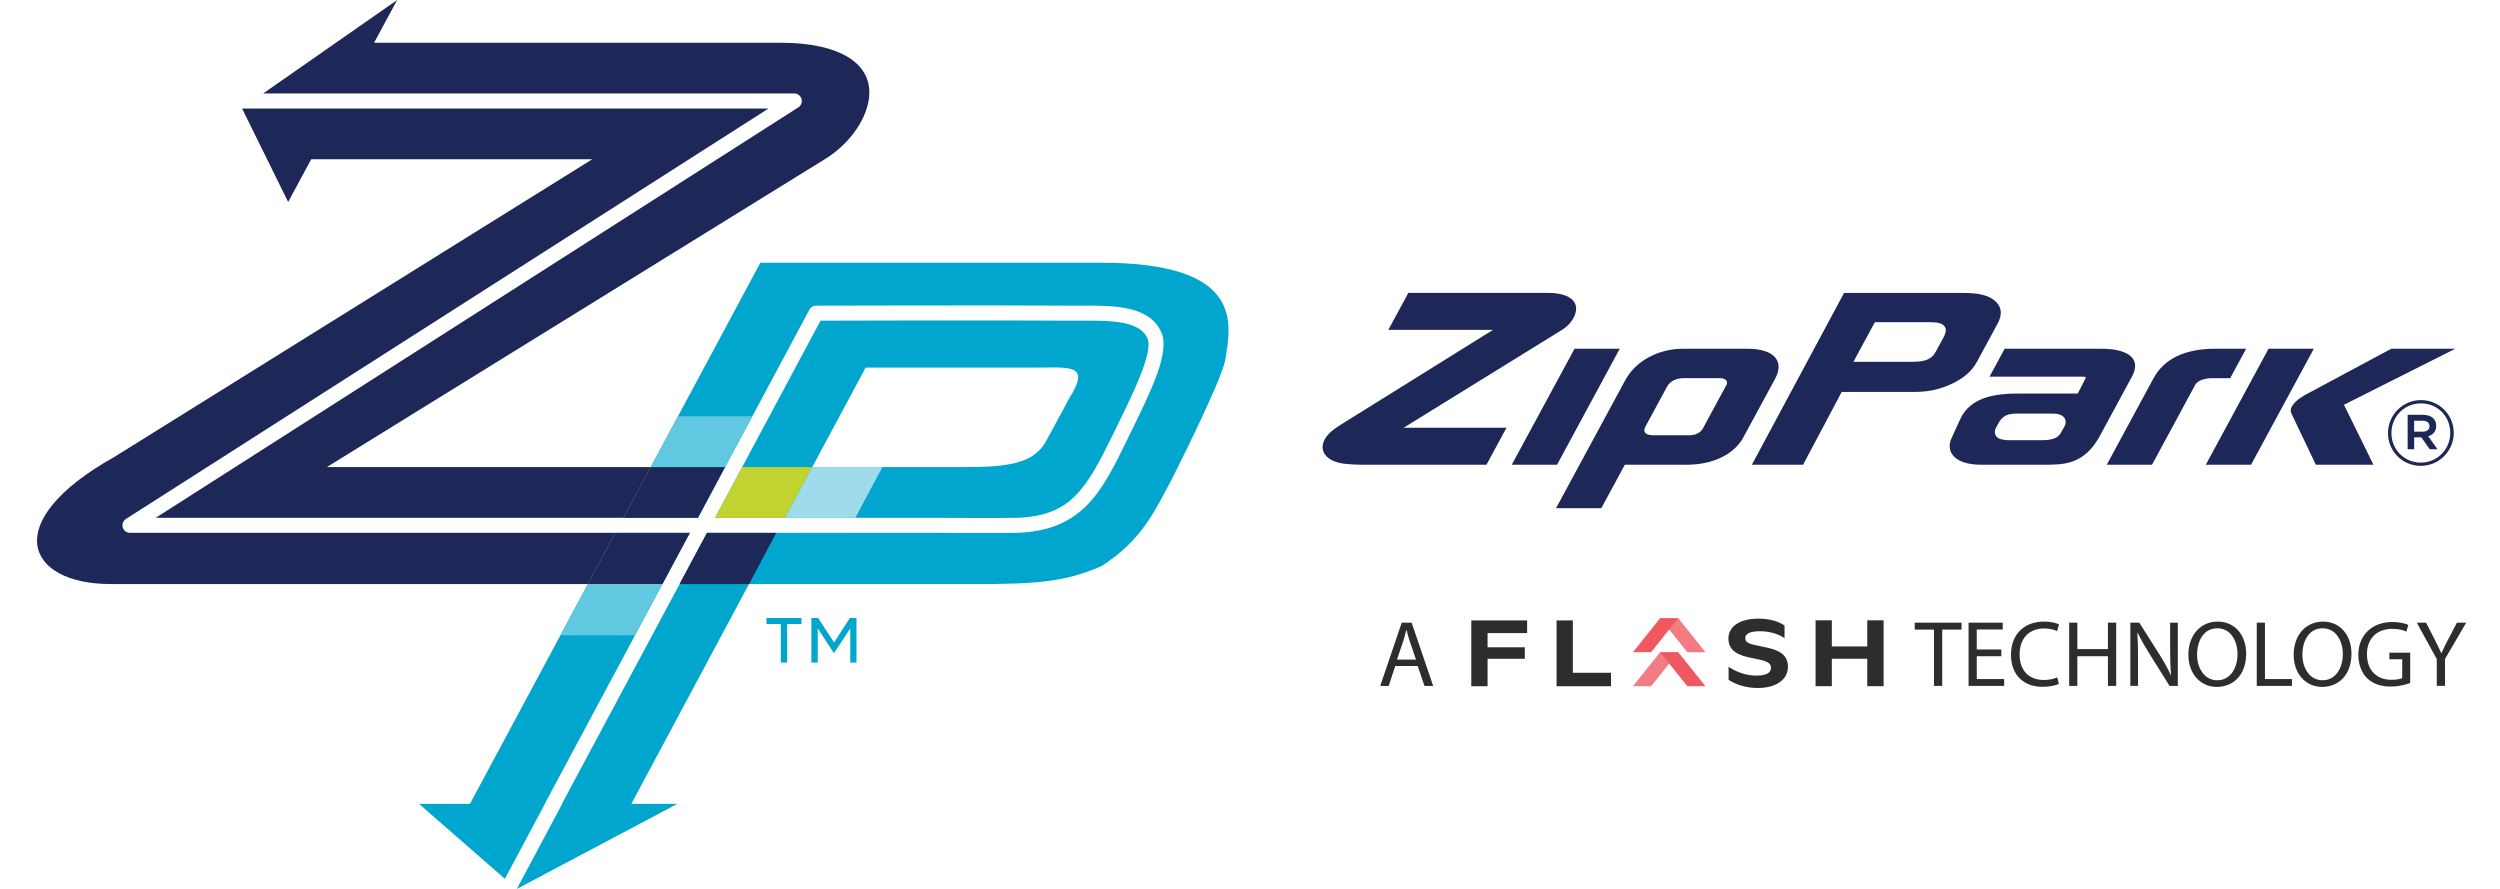 <svg width="135" height="48" viewBox="0 0 135 48" fill="none" xmlns="http://www.w3.org/2000/svg">
<g clip-path="url(#clip0_604_8988)">
<path d="M42.509 35.779H42.164V33.701H41.389V33.373H43.28V33.701H42.506V35.779H42.508H42.509ZM45.057 35.24H45.01L44.158 33.935V35.78H43.814V33.373H44.181L45.039 34.693L45.891 33.373H46.25V35.78H45.914V33.935L45.057 35.24Z" fill="#00A6CE"/>
<path d="M54.852 27.963C57.809 27.882 58.642 26.442 60.103 23.456L60.319 23.013C61.197 21.224 62.288 18.997 61.964 18.269C61.533 17.3 59.925 17.308 58.368 17.316C58.152 17.318 57.936 17.318 57.727 17.316C54.077 17.289 45.83 17.31 44.31 17.316L38.61 27.962H50.757C50.791 27.962 54.009 27.986 54.853 27.962L54.852 27.963ZM46.745 19.851C46.745 19.851 55 19.855 55.882 19.851C57.768 19.845 58.904 19.649 57.768 21.459L56.5 23.8C55.907 24.898 54.761 25.221 52.289 25.221H43.862L46.745 19.851Z" fill="#00A6CE"/>
<path d="M59.467 14.187H41.06L33.668 27.963H37.69L43.71 16.719C43.781 16.588 43.917 16.505 44.067 16.505C44.163 16.505 53.721 16.476 57.735 16.505C57.941 16.507 58.153 16.505 58.367 16.505C60.098 16.495 62.062 16.485 62.71 17.939C63.187 19.014 62.198 21.032 61.051 23.37L60.836 23.809C59.507 26.528 58.46 28.674 54.879 28.773C54.02 28.796 50.89 28.775 50.758 28.773H38.18L30.343 43.41H30.356L27.909 48.001L36.574 43.41H34.091L40.445 31.54H52.646C55.818 31.54 57.487 31.449 59.479 30.571C61.706 29.139 62.366 27.562 63.276 25.881C63.276 25.881 65.982 20.547 66.167 19.415C66.479 17.493 67.211 14.187 59.467 14.187H59.467Z" fill="#00A6CE"/>
<path d="M29.416 43.408L37.254 28.773H33.232L25.378 43.408H22.628L27.264 47.457L29.426 43.408H29.416Z" fill="#00A6CE"/>
<path d="M40.077 25.221L38.609 27.963H42.401L43.864 25.221H40.077Z" fill="#C0D330"/>
<path d="M35.137 25.221L33.668 27.963H37.688L39.155 25.221H35.137Z" fill="#1D2859"/>
<path d="M36.609 22.48L35.137 25.22H39.159L40.627 22.48H36.609Z" fill="#60C9E0"/>
<path d="M33.232 28.774L31.746 31.54H35.772L37.254 28.774H33.232Z" fill="#1D2859"/>
<path d="M31.746 31.539L30.26 34.305H34.287L35.768 31.539H31.746Z" fill="#60C9E0"/>
<path d="M38.175 28.774L36.694 31.54H40.45L41.915 28.774H38.175Z" fill="#1D2859"/>
<path d="M43.864 25.221L42.396 27.963H46.188L47.654 25.221H43.864Z" fill="#9EDBEB"/>
<path d="M42.133 2.307H20.202L21.447 0L14.21 5.047H42.892C43.072 5.047 43.23 5.165 43.282 5.34C43.332 5.512 43.264 5.699 43.112 5.797L8.408 27.962H33.666L35.138 25.223H17.649L44.538 8.599C45.743 7.867 46.738 6.609 46.919 5.349C47.18 3.484 45.443 2.307 42.133 2.307Z" fill="#1D2859"/>
<path d="M6.629 28.481C6.58 28.309 6.648 28.122 6.8 28.024L41.502 5.859H13.071L15.561 10.907L16.806 8.599H31.983L6.173 24.675C-0.081 28.178 1.404 31.538 5.97 31.538H31.747L33.231 28.772H7.02C6.84 28.774 6.682 28.654 6.629 28.481Z" fill="#1D2859"/>
<path d="M130.721 25.156C129.725 25.156 128.951 24.357 128.951 23.386C128.951 22.415 129.736 21.605 130.732 21.605C131.728 21.605 132.502 22.404 132.502 23.375C132.502 24.346 131.718 25.156 130.721 25.156ZM130.732 21.782C129.825 21.782 129.138 22.502 129.138 23.386C129.138 24.27 129.821 24.98 130.721 24.98C131.622 24.98 132.315 24.259 132.315 23.375C132.315 22.491 131.634 21.782 130.732 21.782ZM131.124 23.558L131.625 24.259H131.203L130.753 23.616H130.365V24.259H130.013V22.399H130.84C131.272 22.399 131.556 22.619 131.556 22.993C131.556 23.296 131.38 23.483 131.124 23.557V23.558ZM130.825 22.72H130.364V23.309H130.825C131.055 23.309 131.192 23.197 131.192 23.015C131.192 22.823 131.055 22.721 130.825 22.721V22.72Z" fill="#1D2859"/>
<path d="M72.428 22.916L80.621 17.813H74.969L76.051 15.816H83.584C84.635 15.816 85.186 16.19 85.103 16.782C85.045 17.183 84.73 17.581 84.348 17.813L75.8 23.096H81.352L80.27 25.095H73.529C73.252 25.095 73 25.082 72.737 25.057C71.365 24.953 71.041 24.05 71.873 23.316C72.031 23.175 72.219 23.046 72.427 22.915L72.428 22.916Z" fill="#1D2859"/>
<path d="M81.635 25.096L85.024 18.832H87.466L84.08 25.096H81.635Z" fill="#1D2859"/>
<path d="M94.375 18.832H90.878C89.706 18.832 88.597 19.355 87.991 20.177C87.917 20.283 87.842 20.386 87.779 20.503L84.027 27.441H86.472L87.74 25.097H91.058C92.538 25.097 93.609 24.52 94.107 23.682L95.865 20.435C96.358 19.518 95.821 18.832 94.374 18.832H94.375ZM93.25 20.745C93.248 20.758 91.958 23.134 91.958 23.134C91.927 23.192 91.738 23.506 91.221 23.506H89.366C89.312 23.506 88.577 23.551 88.856 23.03L90.012 20.895C90.228 20.488 90.661 20.419 90.965 20.419H92.874C92.909 20.421 93.328 20.421 93.251 20.745H93.25Z" fill="#1D2859"/>
<path d="M105.361 23.715C105.469 23.45 105.911 22.513 105.911 22.513C106.42 21.573 107.47 21.252 108.933 21.252H112.198L112.594 20.48C112.683 20.312 112.658 20.341 112.038 20.341H107.435L108.251 18.832H113.476C114.85 18.832 115.655 19.324 115.142 20.306L113.347 23.622C112.498 25.096 111.444 25.096 110.338 25.096H106.984C105.558 25.096 105.079 24.415 105.361 23.716V23.715ZM108.251 23.755C108.317 23.769 108.369 23.769 108.408 23.769H110.318C111.019 23.769 111.223 23.524 111.32 23.312L111.328 23.296L111.488 23.016C111.567 22.869 111.569 22.719 111.494 22.593C111.392 22.42 111.174 22.335 110.848 22.335H108.802L108.677 22.348C108.36 22.377 108.165 22.487 107.986 22.738L107.977 22.749L107.787 23.089C107.689 23.289 107.72 23.425 107.764 23.507C107.865 23.699 108.099 23.733 108.241 23.754L108.25 23.756L108.251 23.755Z" fill="#1D2859"/>
<path d="M116.28 20.444C116.863 19.365 117.99 18.832 119.632 18.832H121.29L120.431 20.422H119.361C118.95 20.455 118.674 20.571 118.553 20.758L118.453 20.945L116.208 25.097H113.763L116.281 20.444H116.28Z" fill="#1D2859"/>
<path d="M124.946 18.832L121.556 25.096H119.113L122.501 18.832H124.946Z" fill="#1D2859"/>
<path d="M123.734 22.322L125.055 25.095H128.166L126.574 21.858L132.589 18.83H129.131L124.478 21.324C123.916 21.644 123.594 22.007 123.734 22.322Z" fill="#1D2859"/>
<path d="M107.766 16.283C107.436 15.969 106.93 15.818 106.002 15.818H99.579L94.601 25.095H97.367L99.451 21.166H103.323C104.127 21.166 104.695 21.037 105.329 20.759C106.015 20.445 106.472 20.064 106.76 19.529L107.871 17.476C108.141 16.98 108.087 16.583 107.767 16.283H107.766ZM104.944 18.232L104.541 18.975C104.28 19.458 103.898 19.539 103.142 19.539H100.084L101.242 17.399H104.155C104.598 17.399 104.896 17.441 105.023 17.648C105.143 17.848 105.028 18.067 104.944 18.231V18.232Z" fill="#1D2859"/>
<path d="M75.344 35.964L74.99 37.039H74.533L75.694 33.623H76.227L77.392 37.039H76.921L76.556 35.964H75.345H75.344ZM76.464 35.62L76.13 34.637C76.053 34.414 76.003 34.211 75.953 34.013H75.943C75.893 34.216 75.837 34.424 75.771 34.631L75.437 35.62H76.465H76.464Z" fill="#2D2D2D"/>
<path d="M104.434 33.998H103.395V33.623H105.924V33.998H104.88V37.038H104.434V33.998Z" fill="#2D2D2D"/>
<path d="M108.072 35.437H106.745V36.669H108.224V37.039H106.303V33.623H108.148V33.993H106.744V35.072H108.071V35.437H108.072Z" fill="#2D2D2D"/>
<path d="M111.183 36.927C111.021 37.008 110.697 37.089 110.281 37.089C109.318 37.089 108.593 36.48 108.593 35.36C108.593 34.24 109.317 33.566 110.377 33.566C110.803 33.566 111.071 33.657 111.187 33.718L111.08 34.078C110.913 33.997 110.675 33.937 110.391 33.937C109.59 33.937 109.059 34.449 109.059 35.346C109.059 36.182 109.54 36.719 110.372 36.719C110.64 36.719 110.914 36.663 111.091 36.576L111.182 36.926L111.183 36.927Z" fill="#2D2D2D"/>
<path d="M112.177 33.623V35.052H113.828V33.623H114.275V37.039H113.828V35.437H112.177V37.039H111.736V33.623H112.177Z" fill="#2D2D2D"/>
<path d="M115.039 37.039V33.623H115.521L116.615 35.351C116.868 35.751 117.066 36.111 117.228 36.461L117.237 36.456C117.197 36 117.187 35.585 117.187 35.052V33.623H117.602V37.039H117.156L116.071 35.306C115.833 34.925 115.606 34.535 115.433 34.165L115.418 34.17C115.443 34.601 115.454 35.011 115.454 35.579V37.038H115.038L115.039 37.039Z" fill="#2D2D2D"/>
<path d="M121.293 35.294C121.293 36.47 120.578 37.093 119.707 37.093C118.836 37.093 118.172 36.394 118.172 35.36C118.172 34.276 118.845 33.566 119.757 33.566C120.669 33.566 121.293 34.281 121.293 35.294ZM118.643 35.351C118.643 36.081 119.038 36.734 119.732 36.734C120.426 36.734 120.826 36.09 120.826 35.316C120.826 34.637 120.472 33.927 119.737 33.927C119.002 33.927 118.643 34.601 118.643 35.352V35.351Z" fill="#2D2D2D"/>
<path d="M121.866 33.623H122.307V36.669H123.766V37.039H121.865V33.623H121.866Z" fill="#2D2D2D"/>
<path d="M126.979 35.294C126.979 36.47 126.265 37.093 125.393 37.093C124.522 37.093 123.858 36.394 123.858 35.36C123.858 34.276 124.532 33.566 125.444 33.566C126.356 33.566 126.979 34.281 126.979 35.294ZM124.329 35.351C124.329 36.081 124.724 36.734 125.418 36.734C126.113 36.734 126.513 36.09 126.513 35.316C126.513 34.637 126.159 33.927 125.424 33.927C124.689 33.927 124.33 34.601 124.33 35.352L124.329 35.351Z" fill="#2D2D2D"/>
<path d="M130.151 36.886C129.953 36.957 129.563 37.074 129.102 37.074C128.585 37.074 128.159 36.943 127.825 36.623C127.531 36.34 127.349 35.883 127.349 35.351C127.354 34.332 128.054 33.588 129.198 33.588C129.593 33.588 129.903 33.674 130.049 33.745L129.943 34.105C129.761 34.024 129.532 33.958 129.188 33.958C128.357 33.958 127.815 34.475 127.815 35.331C127.815 36.187 128.337 36.709 129.132 36.709C129.421 36.709 129.618 36.669 129.72 36.618V35.6H129.026V35.245H130.151V36.888V36.886Z" fill="#2D2D2D"/>
<path d="M131.585 37.039V35.589L130.505 33.623H131.007L131.488 34.565C131.62 34.824 131.721 35.032 131.828 35.27H131.838C131.933 35.047 132.051 34.824 132.182 34.565L132.674 33.623H133.176L132.03 35.584V37.038H131.584L131.585 37.039Z" fill="#2D2D2D"/>
<path d="M89.16 37.055H88.181L89.646 35.223H90.625L89.16 37.055Z" fill="#F37C83"/>
<path d="M89.65 33.385L91.116 35.217H92.095L90.629 33.385H89.65Z" fill="#F37C83"/>
<path d="M91.116 37.055H92.095L90.629 35.223H89.65L91.115 37.055H91.116Z" fill="#F05860"/>
<path d="M89.646 33.385L88.181 35.217H89.16L90.625 33.385H89.646Z" fill="#F05860"/>
<path d="M82.466 34.187H80.329V34.954H82.34V35.574H80.329V37.056H79.45V33.502H82.465V34.187H82.466Z" fill="#2D2D2D"/>
<path d="M84.933 36.33H86.993V37.056H84.055V33.502H84.933V36.33Z" fill="#2D2D2D"/>
<path d="M93.344 36.711V36.005C93.773 36.294 94.279 36.482 94.854 36.482C95.361 36.482 95.633 36.345 95.633 36.056C95.633 35.853 95.502 35.737 95.068 35.63L94.389 35.488C93.636 35.32 93.333 34.975 93.333 34.483C93.333 33.858 93.903 33.406 94.964 33.406C95.638 33.406 96.093 33.594 96.365 33.777V34.462C96.062 34.249 95.597 34.087 95.037 34.087C94.478 34.087 94.243 34.229 94.243 34.467C94.243 34.64 94.369 34.746 94.745 34.828L95.456 34.98C96.219 35.142 96.548 35.462 96.548 36.005C96.548 36.695 95.915 37.152 94.928 37.152C94.306 37.152 93.747 36.98 93.344 36.711Z" fill="#2D2D2D"/>
<path d="M100.832 33.496H101.715V37.055H100.832V35.573H98.919V37.055H98.041V33.496H98.919V34.908H100.832V33.496Z" fill="#2D2D2D"/>
</g>
<defs>
<clipPath id="clip0_604_8988">
<rect width="135" height="48" fill="white"/>
</clipPath>
</defs>
</svg>
